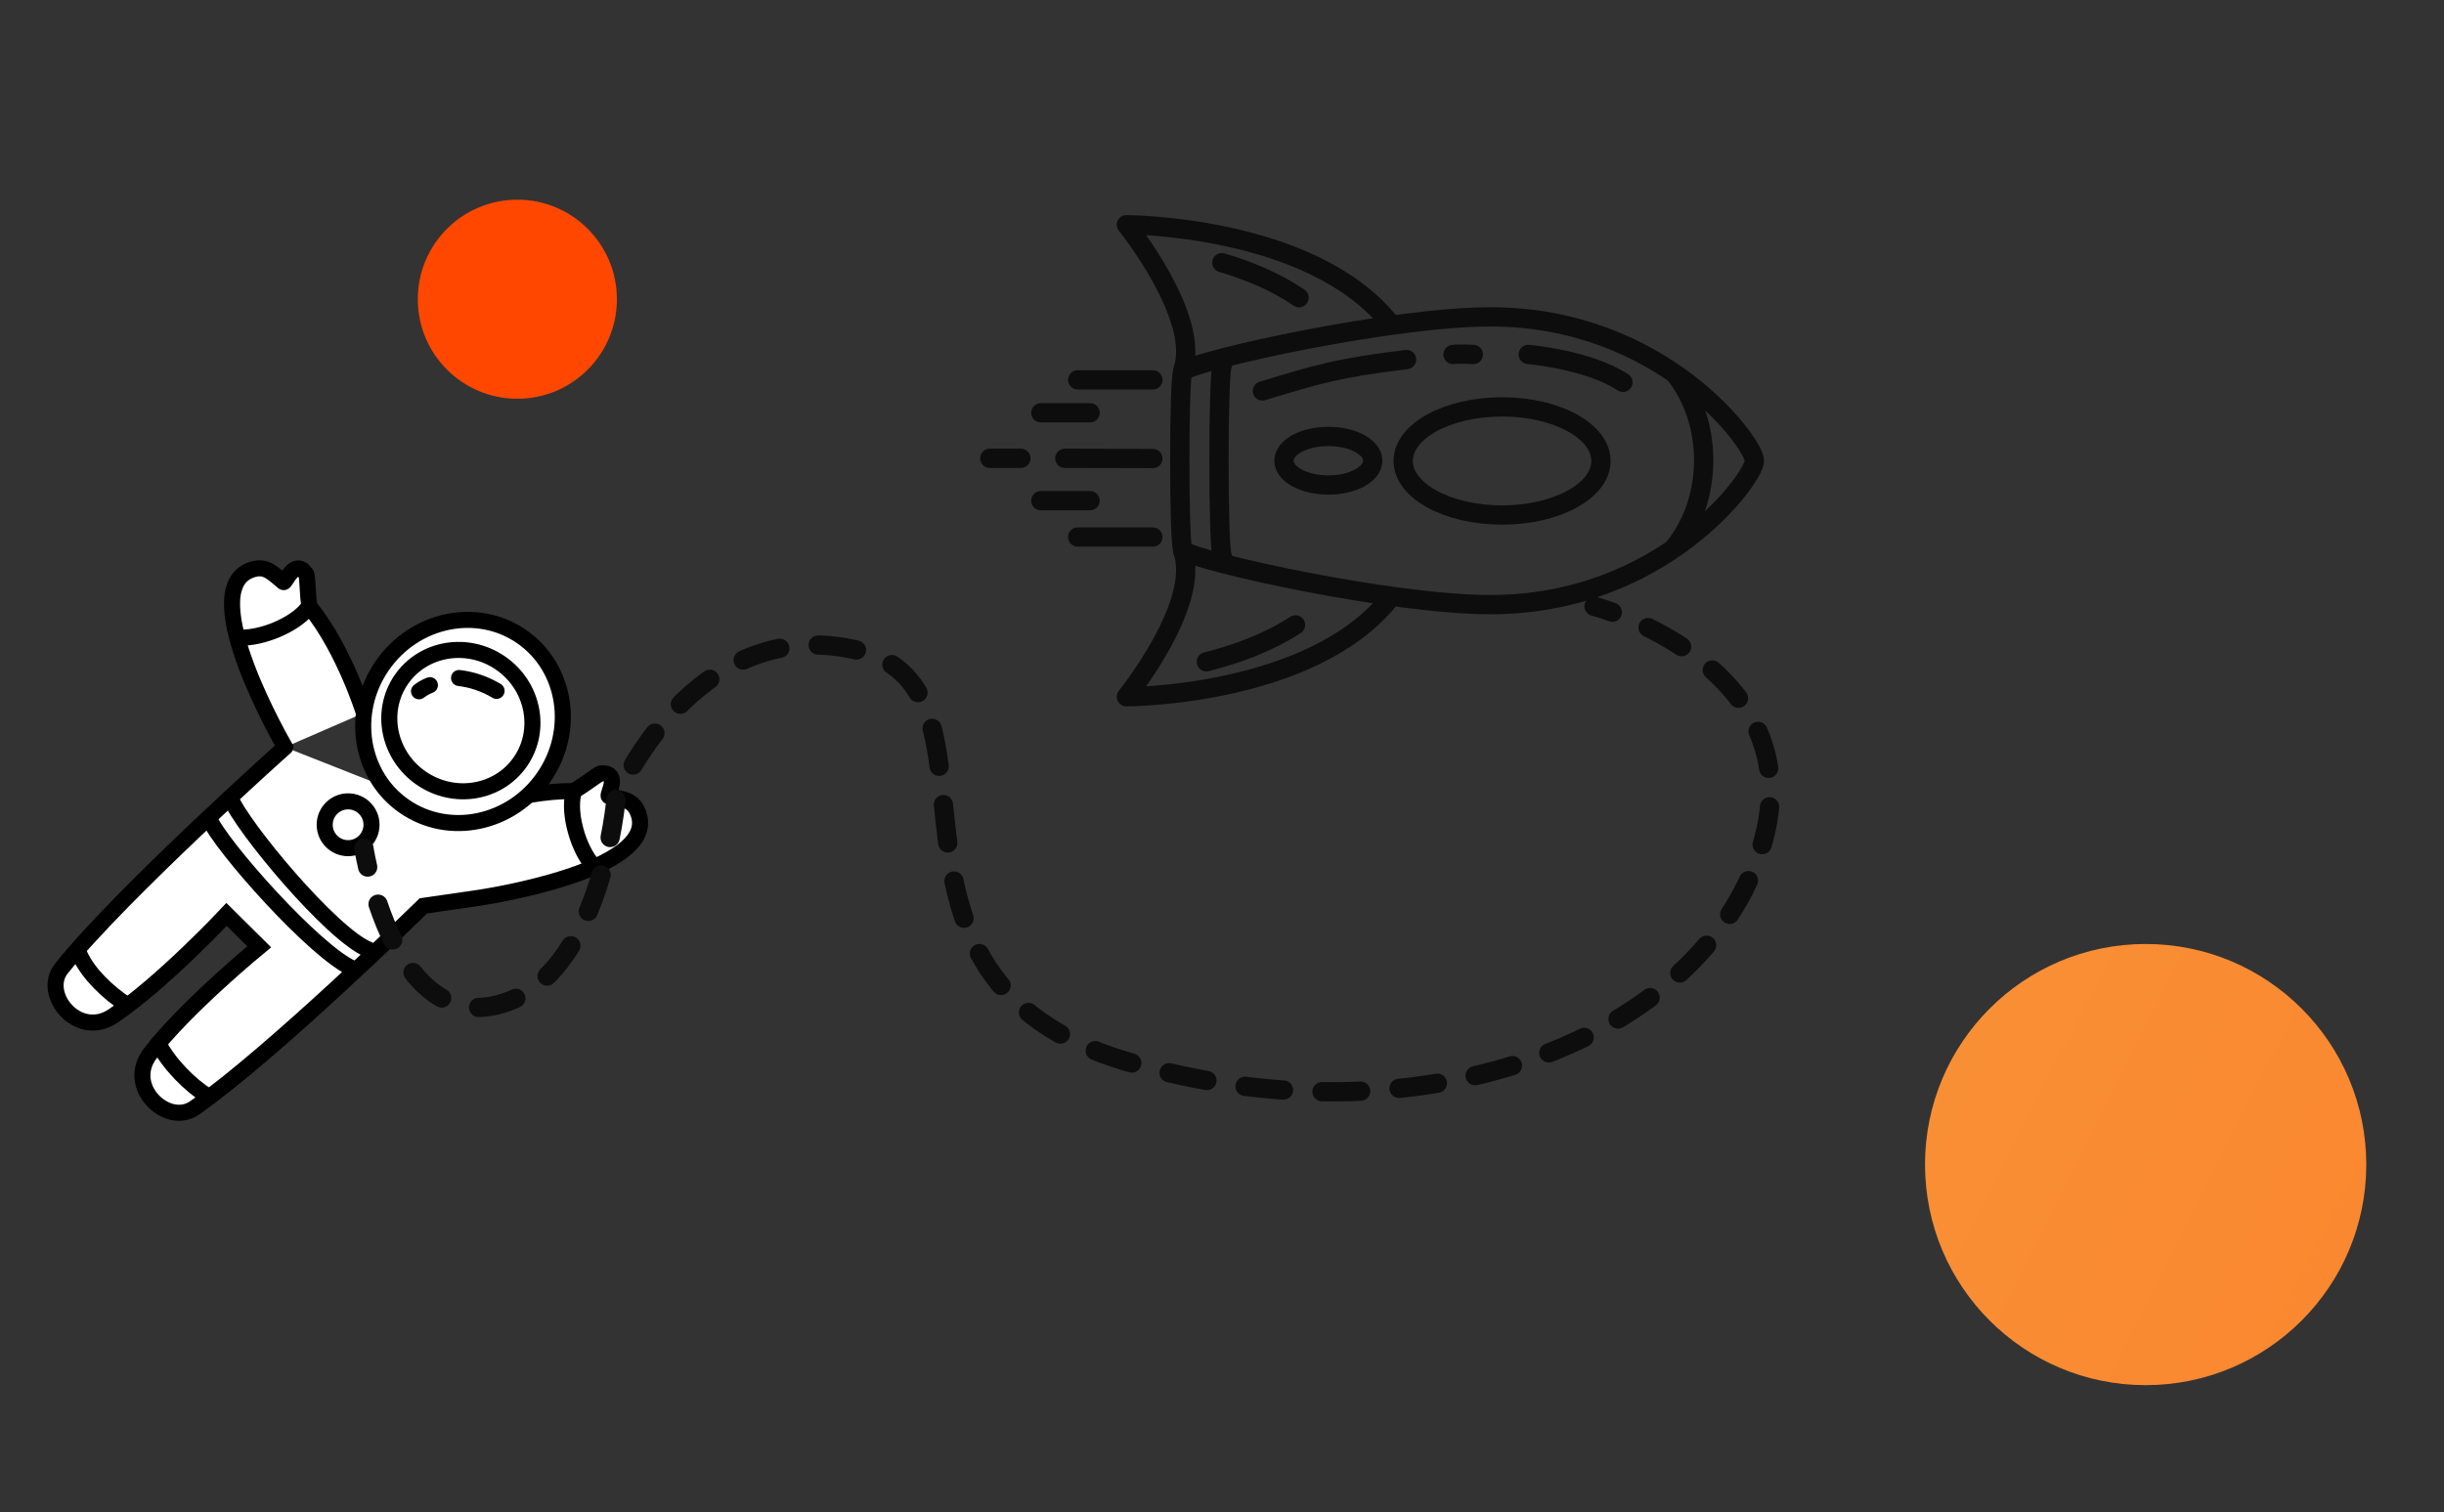 <?xml version="1.0" encoding="UTF-8"?> <!-- Generator: Adobe Illustrator 26.2.1, SVG Export Plug-In . SVG Version: 6.00 Build 0) --> <svg xmlns="http://www.w3.org/2000/svg" xmlns:xlink="http://www.w3.org/1999/xlink" id="Слой_1" x="0px" y="0px" viewBox="0 0 761 471" style="enable-background:new 0 0 761 471;" xml:space="preserve"><rect x="0" y="0" width="761" height="471" fill="#333333" stroke="none"/> <style type="text/css"> .st0{fill:url(#SVGID_1_);} .st1{fill:#FFFFFF;stroke:#000000;stroke-width:5;stroke-linecap:round;stroke-miterlimit:10;} .st2{fill:#FF4700;} .st3{fill:#FF9230;} .st4{fill:none;stroke:#0D0D0D;stroke-width:6;stroke-linecap:round;stroke-linejoin:round;stroke-miterlimit:10;} .st5{fill:none;stroke:#000000;stroke-width:5;stroke-miterlimit:10;} .st6{fill:none;stroke:#000000;stroke-width:5;stroke-linecap:round;stroke-miterlimit:10;} .st7{fill:none;stroke:#000000;stroke-width:5;stroke-linecap:round;stroke-linejoin:round;stroke-miterlimit:10;} .st8{fill:#FFFFFF;stroke:#000000;stroke-width:5;stroke-linecap:round;stroke-linejoin:round;stroke-miterlimit:10;} .st9{fill:#FFFFFF;stroke:#000000;stroke-width:5;stroke-linecap:square;stroke-miterlimit:10;} .st10{fill:url(#SVGID_00000039819555356777092240000013629818365288494004_);} .st11{fill:url(#SVGID_00000026847138709555333760000004123086530782648738_);} .st12{fill:#FFFFFF;stroke:#000000;stroke-width:5;stroke-miterlimit:10;} .st13{fill:none;stroke:#0D0D0D;stroke-width:6;stroke-linecap:round;stroke-linejoin:round;} .st14{fill:none;stroke:#0D0D0D;stroke-width:6;stroke-linecap:round;stroke-linejoin:round;stroke-dasharray:12.016,12.016;} </style> <linearGradient id="SVGID_1_" gradientUnits="userSpaceOnUse" x1="625.185" y1="178.608" x2="762.586" y2="178.608" gradientTransform="matrix(0.891 0.454 -0.454 0.891 131.155 -111.719)"> <stop offset="0" style="stop-color:#F98F35"></stop> <stop offset="1" style="stop-color:#FA8830"></stop> </linearGradient> <circle class="st0" cx="668.1" cy="362.7" r="68.7"></circle> <path class="st1" d="M142.1,253.76c0,0,19.23-7.49,36.07-7.38c1.4,0.01,8.03-5.49,9.06-5.53c6.27-0.26,1.54,6.96,2.36,7.12 c4.91,0.99,7.79,1.22,9.27,5.66c5.96,17.88-49.81,26-49.81,26l-17.22,2.5c0,0-46.73,45.83-71.28,62.94 c-8.39,5.85-21.73-6.57-13.77-16.96c11.13-14.54,33.93-33.24,33.93-33.24L70.55,284.8c0,0-20.16,21.51-35.4,31.67 c-10.89,7.26-22.4-6.87-16.01-14.86c18.69-23.37,69.6-68.89,69.6-68.89"></path> <g> <path class="st4" d="M432.64,100.43C408.09,70,350.72,70,350.72,70s23.42,28.95,17.54,45.43"></path> <path class="st4" d="M432.64,186.57C408.09,217,350.72,217,350.72,217s23.42-28.95,17.54-45.43"></path> <path class="st4" d="M403.4,194.61c-8.5,5.54-18.28,9.09-27.77,11.51"></path> <path class="st4" d="M404.5,92.71c-7.33-5-15.7-8.44-24.05-10.91"></path> <path class="st4" d="M368.35,171.47c5.53,3.68,65.01,16.84,95.8,16.84c53.43,0,82.12-39.48,82.12-44.74c0-0.02,0-0.05,0-0.07 c0-0.02,0-0.05,0-0.07v0.14c0-0.02,0-0.05,0-0.07c0-0.02,0-0.05,0-0.07c0-5.26-28.69-44.74-82.12-44.74 c-30.79,0-90.27,13.16-95.8,16.84c-0.67,0.44-1,14.21-1,27.97S367.69,171.02,368.35,171.47z"></path> <path class="st4" d="M380.63,113.57c-0.71,0.48-1.07,15.2-1.07,29.93s0.36,29.46,1.07,29.93"></path> <ellipse class="st4" cx="467.71" cy="143.56" rx="30.79" ry="16.84"></ellipse> <ellipse class="st4" cx="413.62" cy="143.49" rx="13.82" ry="7.56"></ellipse> <path class="st4" d="M521.62,116.56c5.5,7.04,8.86,16.45,8.86,26.78c0,10.51-3.47,20.05-9.13,27.13"></path> <path class="st4" d="M505.34,119.08c-10.79-7.11-29.48-8.69-29.48-8.69"></path> <path class="st4" d="M458.76,110.4c0,0-4.56-0.26-6.32,0"></path> <path class="st4" d="M437.97,111.98c-21.58,2.63-27.52,4.51-44.89,9.78"></path> <line class="st4" x1="358.97" y1="142.8" x2="331.55" y2="142.74"></line> <line class="st4" x1="317.88" y1="142.74" x2="308.2" y2="142.74"></line> <line class="st4" x1="358.97" y1="167.25" x2="335.57" y2="167.25"></line> <line class="st4" x1="358.97" y1="118.3" x2="335.57" y2="118.3"></line> <line class="st4" x1="339.42" y1="128.56" x2="324.09" y2="128.56"></line> <line class="st4" x1="339.42" y1="155.93" x2="324.09" y2="155.93"></line> </g> <circle class="st2" cx="161.09" cy="93.19" r="31"></circle> <path class="st1" d="M88.74,232.71c0,0-28.38-48.68-10.68-55.16c4.39-1.61,6.37,0.5,10.2,3.73c0.64,0.54,3.34-7.66,7.04-2.59 c0.61,0.83,0.43,9.44,1.31,10.53c10.58,13.11,16.7,32.81,16.7,32.81"></path> <path class="st1" d="M114.78,295.77c-11.64-4.75-39.73-38.67-43.06-47.34"></path> <path class="st1" d="M109.95,301.69c-11.53-4.83-41.4-38.39-44.86-46.84"></path> <circle class="st1" cx="108.39" cy="256.87" r="7.29"></circle> <path class="st1" d="M74.79,198.57c6.61,0.26,16.8-3.83,20.94-9.04"></path> <path class="st1" d="M184.45,269.28c-4.33-5.01-7.46-15.53-5.97-22.02"></path> <path class="st1" d="M49.31,324.95c3.25,6.4,9.86,13.04,15.43,16.48"></path> <path class="st1" d="M24.86,297.49c2.74,5.88,8.6,11.53,14.73,15.55"></path> <ellipse transform="matrix(0.567 -0.824 0.824 0.567 -122.822 215.942)" class="st12" cx="144.1" cy="224.86" rx="32.12" ry="30.56"></ellipse> <ellipse transform="matrix(0.567 -0.824 0.824 0.567 -122.89 215.284)" class="st12" cx="143.44" cy="224.59" rx="21.76" ry="22.52"></ellipse> <path class="st1" d="M142.94,211.16c4.04,0.48,8.03,1.82,11.68,4.01"></path> <path class="st1" d="M130.47,215.3c1.03-0.79,2.18-1.44,3.39-1.91"></path> <g> <g> <path class="st13" d="M113.31,264.16c0,0,0.35,2.29,1.17,5.88"></path> <path class="st14" d="M117.72,281.6c5.38,15.94,16.41,36.34,36.89,31.43c32.7-7.84,37.24-64.61,37.24-64.61 s24.08-58.12,75.41-45.85c51.33,12.27-5.45,101.94,83.95,128.16s175.86-5.45,196.35-64.14c15.25-43.71-20.62-65.44-39.93-73.69"></path> <path class="st13" d="M502.04,190.68c-3.51-1.28-5.7-1.86-5.7-1.86"></path> </g> </g> </svg> 